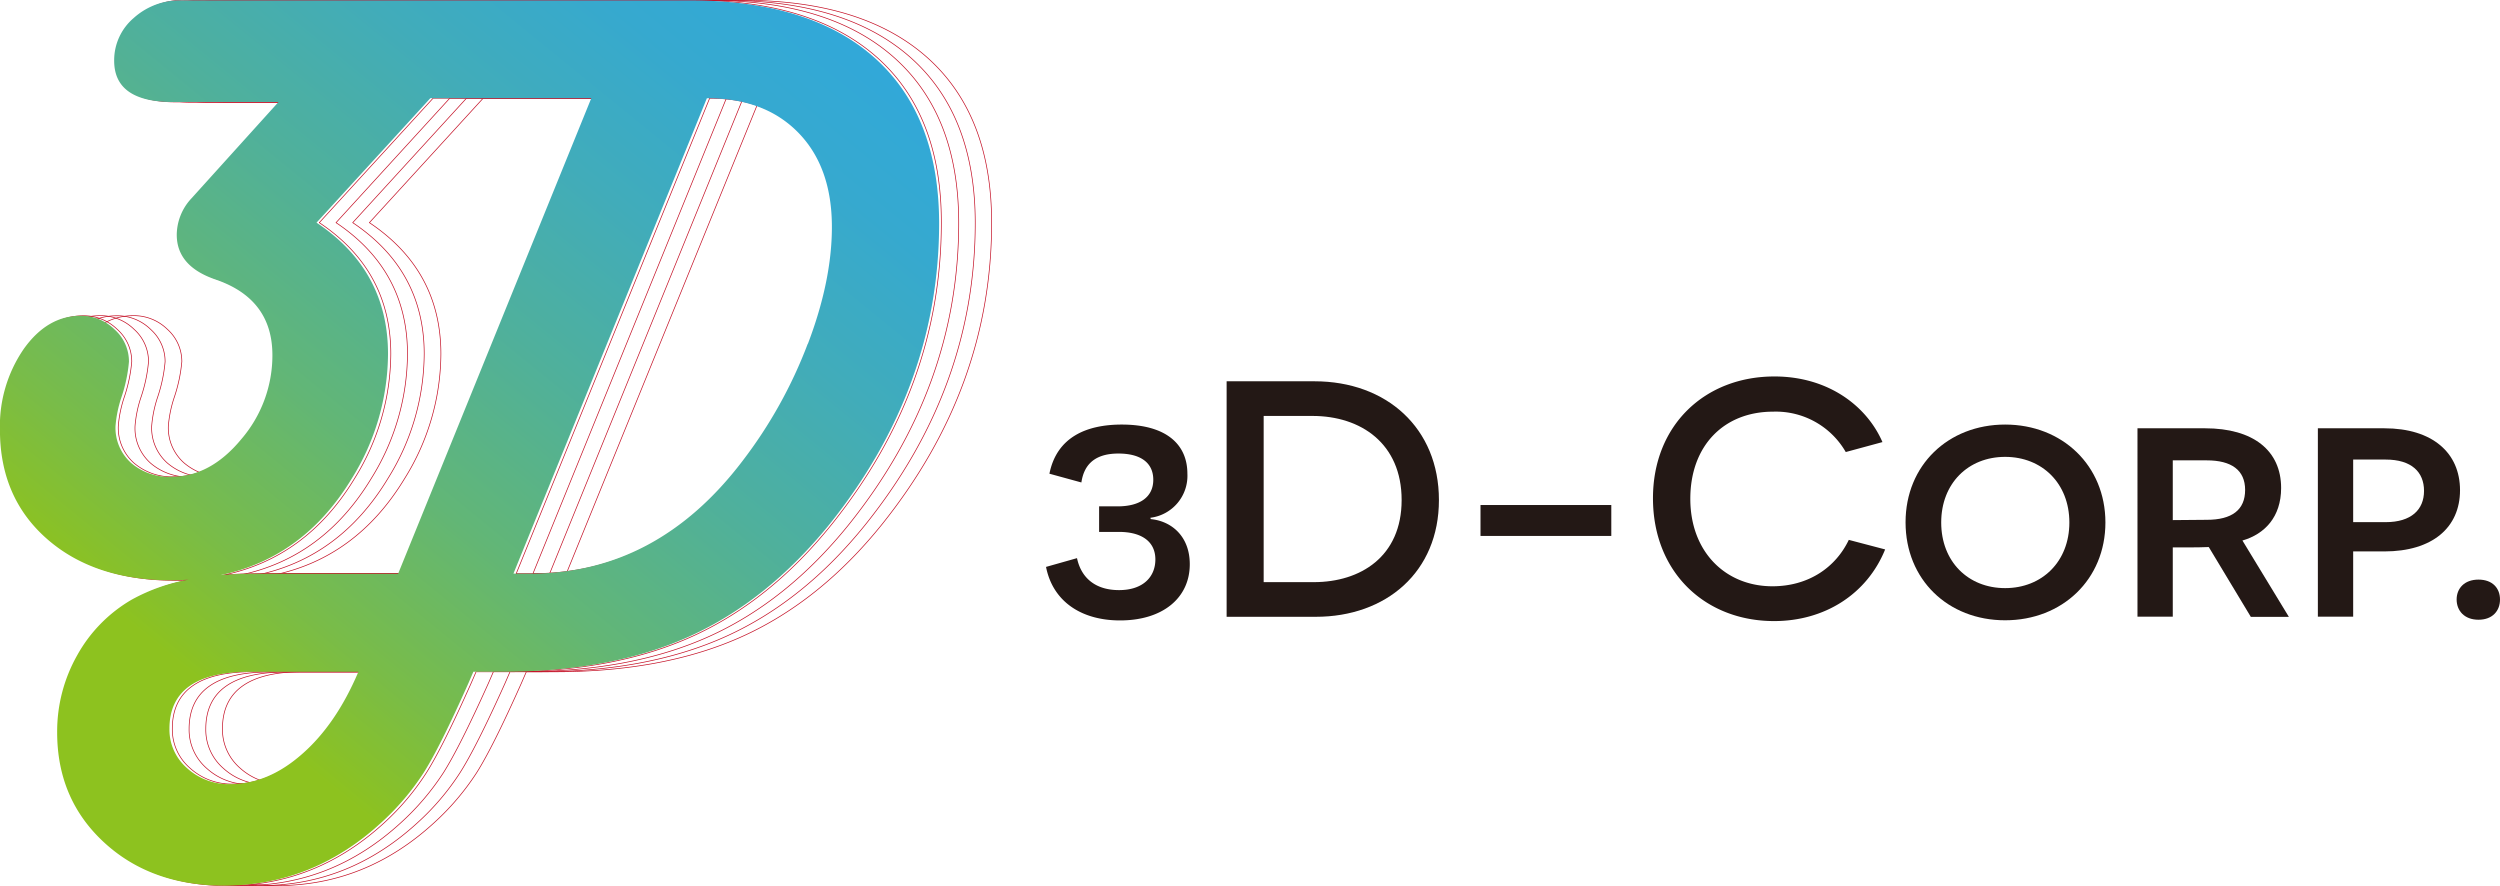 <svg id="レイヤー_1" data-name="レイヤー 1" xmlns="http://www.w3.org/2000/svg" xmlns:xlink="http://www.w3.org/1999/xlink" viewBox="0 0 502.11 177.94"><defs><style>.cls-1{fill:#231815;}.cls-2{fill:none;stroke:#c30d23;stroke-linecap:round;stroke-linejoin:round;stroke-width:0.14px;}.cls-3{fill:url(#新規グラデーションスウォッチ_2);}</style><linearGradient id="新規グラデーションスウォッチ_2" x1="192.58" y1="379.52" x2="383.99" y2="144.2" gradientUnits="userSpaceOnUse"><stop offset="0.27" stop-color="#8dc21f"/><stop offset="0.35" stop-color="#79bc48"/><stop offset="0.46" stop-color="#62b676"/><stop offset="0.58" stop-color="#4fb09c"/><stop offset="0.69" stop-color="#41acba"/><stop offset="0.79" stop-color="#36a9cf"/><stop offset="0.9" stop-color="#30a8dc"/><stop offset="1" stop-color="#2ea7e0"/></linearGradient></defs><path class="cls-1" d="M441.5,288.68c4.25.41,7.84,3.52,7.84,9.06,0,6.76-5.41,11.29-14,11.29-7.84,0-13.52-3.86-14.87-10.75l6.22-1.76c.88,4.12,3.85,6.42,8.44,6.42,4.87,0,7.3-2.7,7.3-6.15,0-3.71-2.9-5.54-7.3-5.54h-4v-5.13h3.71c4.53,0,7.17-1.9,7.17-5.34s-2.57-5.27-7-5.27c-5.34,0-7,2.83-7.44,5.81l-6.42-1.76c1.49-7.43,7.57-9.87,14.53-9.87,8.86,0,13.18,3.92,13.18,9.87a8.49,8.49,0,0,1-7.43,8.85Z" transform="translate(-210.38 -184.42)"/><path class="cls-1" d="M474.38,261c14.47,0,25,9.39,25,23.85s-10.61,23.45-24.74,23.45h-17.9V261Zm-.13,40.34c9.39,0,17.64-5.14,17.64-16.49s-8.18-16.89-17.91-16.89h-9.8v33.38Z" transform="translate(-210.38 -184.42)"/><path class="cls-1" d="M507.73,292.06v-6.21H534v6.21Z" transform="translate(-210.38 -184.42)"/><path class="cls-1" d="M589,294.77c-3.65,9-12.17,14.39-22.3,14.39-13.86,0-24.33-9.8-24.33-24.67,0-14.66,10.41-24.46,24.39-24.46,10.88,0,18.59,6,21.7,13.18l-7.37,2a16.2,16.2,0,0,0-14.6-8.11c-9.86,0-16.62,6.82-16.62,17.5s7.1,17.57,16.49,17.57c7.23,0,12.7-3.78,15.34-9.32Z" transform="translate(-210.38 -184.42)"/><path class="cls-1" d="M613.1,269.69c11.49,0,20.14,8.25,20.14,19.67S624.59,309,613.1,309s-20-8.18-20-19.67S601.68,269.69,613.1,269.69Zm0,32.85c7.43,0,12.9-5.34,12.9-13.18s-5.47-13.18-12.9-13.18-12.84,5.34-12.84,13.18S605.66,302.54,613.1,302.54Z" transform="translate(-210.38 -184.42)"/><path class="cls-1" d="M654,294.29c-1.21.07-3.17.07-3.92.07h-3.31v13.92h-7.09V270.44h13.58c9.66,0,15.27,4.46,15.27,12,0,5.81-3.31,9.26-7.77,10.54l9.33,15.34h-7.64Zm-.4-5.47c5.07,0,7.7-2,7.7-6s-2.77-5.94-7.7-5.94h-6.83v12Z" transform="translate(-210.38 -184.42)"/><path class="cls-1" d="M689.26,270.44c9.66,0,15.2,4.93,15.2,12.43s-5.54,12.3-15.2,12.3H683v13.11h-7.09V270.44Zm.27,18.85c5.13,0,7.7-2.5,7.7-6.28s-2.5-6.29-7.7-6.29H683v12.57Z" transform="translate(-210.38 -184.42)"/><path class="cls-1" d="M703.78,304.83c0-2.23,1.55-4,4.39-4s4.32,1.75,4.32,4-1.48,4.06-4.32,4.06S703.78,307.07,703.78,304.83Z" transform="translate(-210.38 -184.42)"/><path class="cls-2" d="M373.2,253.47A92.53,92.53,0,0,1,360.07,277q-17.2,22.64-42.72,22.63h-3.29l38.85-95.48q11.61,0,18.36,6.91T378,230Q378,240.79,373.2,253.47Zm-82.27,46.18H261.71c-2.26,0-4.39.1-6.44.27h0q16.71-3.5,26.33-19.41a47.72,47.72,0,0,0,7.27-25q0-16.77-14.36-26.37l22.86-25H329.7ZM386.58,196q-12.93-11.52-37.12-11.52H247.39a13.78,13.78,0,0,0-9.6,3.54,11.15,11.15,0,0,0-3.92,8.57q0,8.31,11.84,8.3h21.16L251.3,222.15l-1.86,2.06a10.84,10.84,0,0,0-3,7.36q0,6.35,7.83,9,11.39,3.91,11.38,15.19a25.81,25.81,0,0,1-6.25,16.87q-6.24,7.56-14.07,7.55a11.65,11.65,0,0,1-8.07-2.79,9.43,9.43,0,0,1-3.12-7.37,24,24,0,0,1,1.21-5.87,30.51,30.51,0,0,0,1.49-7.08,8.64,8.64,0,0,0-2.89-6.48,9.54,9.54,0,0,0-6.8-2.75q-6.72,0-11.47,6.71a27.32,27.32,0,0,0-4.75,16.22q0,13.61,9.46,21.9t24.94,8.3c1.19,0,2.35-.05,3.49-.13a36.62,36.62,0,0,0-11.4,4,29.33,29.33,0,0,0-11,11.23,31.08,31.08,0,0,0-4,15.44q0,13.41,9.42,22.1T256,362.29q17.78,0,31.52-12.59A50.83,50.83,0,0,0,296,339.65q3.29-5.17,9-18l1-2.31h5.76q21.9,0,37.58-7.08t28.1-22.55q22-27.49,22-60.5Q399.5,207.55,386.58,196Zm-115,139.89q-6.84,6-14.41,6a12.4,12.4,0,0,1-8.64-3.21,10.26,10.26,0,0,1-3.54-7.9q0-11.44,16.14-11.45H283Q278.42,329.94,271.59,335.91Z" transform="translate(-210.38 -184.42)"/><path class="cls-2" d="M376.56,253.47A92.83,92.83,0,0,1,363.43,277q-17.21,22.64-42.72,22.63h-3.29l38.85-95.48q11.6,0,18.35,6.91T381.37,230Q381.37,240.79,376.56,253.47Zm-82.27,46.18H265.07c-2.26,0-4.4.1-6.45.27h0q16.71-3.5,26.33-19.41a47.63,47.63,0,0,0,7.27-25q0-16.77-14.35-26.37l22.85-25h32.34Zm-57.06-103q0,8.31,11.83,8.3h21.16l-15.56,17.24-1.87,2.06a10.82,10.82,0,0,0-3,7.36c0,4.23,2.62,7.18,7.83,9,7.59,2.57,11.37,7.67,11.37,15.19a25.8,25.8,0,0,1-6.24,16.87q-6.25,7.56-14.08,7.55a11.64,11.64,0,0,1-8.06-2.79A9.4,9.4,0,0,1,237.5,270a24.16,24.16,0,0,1,1.22-5.87,30.41,30.41,0,0,0,1.49-7.08,8.67,8.67,0,0,0-2.89-6.48,9.58,9.58,0,0,0-6.81-2.75q-6.7,0-11.46,6.71a27.32,27.32,0,0,0-4.76,16.22q0,13.61,9.47,21.9t24.93,8.3c1.19,0,2.35-.05,3.5-.13a36.78,36.78,0,0,0-11.41,4,29.3,29.3,0,0,0-10.94,11.23,31.09,31.09,0,0,0-4,15.44q0,13.41,9.43,22.1t24.07,8.68q17.79,0,31.53-12.59a51.1,51.1,0,0,0,8.56-10.05q3.28-5.17,9.05-18l1-2.31h5.76q21.9,0,37.58-7.08t28.11-22.55q22-27.49,22-60.5,0-21.65-12.93-33.17T352.81,184.5H250.74a13.79,13.79,0,0,0-9.6,3.54A11.14,11.14,0,0,0,237.23,196.61Zm37.71,139.3q-6.82,6-14.4,6a12.38,12.38,0,0,1-8.64-3.21,10.26,10.26,0,0,1-3.54-7.9q0-11.44,16.13-11.45H286.3Q281.77,329.94,274.94,335.91Z" transform="translate(-210.38 -184.42)"/><path class="cls-2" d="M379.91,253.47A92.83,92.83,0,0,1,366.78,277q-17.2,22.64-42.72,22.63h-3.29l38.85-95.48q11.61,0,18.36,6.91T384.73,230Q384.73,240.79,379.91,253.47Zm-82.27,46.18H268.42c-2.26,0-4.39.1-6.44.27h0q16.71-3.5,26.32-19.41a47.64,47.64,0,0,0,7.28-25q0-16.77-14.36-26.37l22.86-25h32.33Zm-57.06-103q0,8.31,11.84,8.3h21.16L258,222.15l-1.86,2.06a10.84,10.84,0,0,0-3,7.36c0,4.23,2.62,7.18,7.83,9,7.6,2.57,11.38,7.67,11.38,15.19a25.81,25.81,0,0,1-6.25,16.87q-6.24,7.56-14.07,7.55a11.65,11.65,0,0,1-8.07-2.79,9.43,9.43,0,0,1-3.12-7.37,24.51,24.51,0,0,1,1.21-5.87,30.41,30.41,0,0,0,1.49-7.08,8.64,8.64,0,0,0-2.89-6.48,9.54,9.54,0,0,0-6.8-2.75q-6.72,0-11.47,6.71a27.32,27.32,0,0,0-4.75,16.22q0,13.61,9.46,21.9t24.94,8.3c1.18,0,2.34-.05,3.49-.13a36.62,36.62,0,0,0-11.4,4,29.33,29.33,0,0,0-10.95,11.23,31.08,31.08,0,0,0-4,15.44q0,13.41,9.42,22.1t24.08,8.68q17.77,0,31.52-12.59a50.43,50.43,0,0,0,8.56-10.05q3.3-5.17,9.06-18l1-2.31h5.76q21.88,0,37.57-7.08t28.11-22.55q22-27.49,22-60.5,0-21.65-12.92-33.17T356.16,184.5H254.1a13.8,13.8,0,0,0-9.61,3.54A11.14,11.14,0,0,0,240.58,196.61Zm37.72,139.3q-6.84,6-14.41,6a12.4,12.4,0,0,1-8.64-3.21,10.26,10.26,0,0,1-3.54-7.9q0-11.44,16.13-11.45h21.82Q285.13,329.94,278.3,335.91Z" transform="translate(-210.38 -184.42)"/><path class="cls-2" d="M383.27,253.47A92.83,92.83,0,0,1,370.14,277q-17.2,22.64-42.72,22.63h-3.3L363,204.17q11.59,0,18.35,6.91T388.08,230Q388.08,240.79,383.27,253.47ZM301,299.65H271.77c-2.25,0-4.39.1-6.44.27h0q16.71-3.5,26.33-19.41a47.63,47.63,0,0,0,7.27-25q0-16.77-14.36-26.37l22.86-25h32.33ZM396.64,196q-12.92-11.52-37.12-11.52H257.45a13.79,13.79,0,0,0-9.6,3.54,11.15,11.15,0,0,0-3.92,8.57q0,8.31,11.84,8.3h21.16l-15.56,17.24-1.87,2.06a10.82,10.82,0,0,0-3,7.36q0,6.35,7.83,9,11.37,3.91,11.37,15.19a25.76,25.76,0,0,1-6.25,16.87q-6.24,7.56-14.07,7.55a11.62,11.62,0,0,1-8.06-2.79,9.4,9.4,0,0,1-3.13-7.37,24.16,24.16,0,0,1,1.22-5.87,31.07,31.07,0,0,0,1.49-7.08,8.67,8.67,0,0,0-2.89-6.48,9.58,9.58,0,0,0-6.81-2.75q-6.71,0-11.46,6.71A27.32,27.32,0,0,0,221,270.72q0,13.61,9.46,21.9t24.94,8.3c1.19,0,2.35-.05,3.49-.13a36.72,36.72,0,0,0-11.4,4,29.33,29.33,0,0,0-11,11.23,31.19,31.19,0,0,0-4,15.44q0,13.41,9.43,22.1T266,362.29q17.79,0,31.53-12.59a51.1,51.1,0,0,0,8.56-10.05q3.28-5.17,9-18l1-2.31h5.76q21.9,0,37.58-7.08t28.11-22.55q22-27.49,22-60.5Q409.56,207.55,396.64,196Zm-115,139.89q-6.82,6-14.4,6a12.41,12.41,0,0,1-8.65-3.21,10.25,10.25,0,0,1-3.53-7.9q0-11.44,16.13-11.45H293Q288.48,329.94,281.65,335.91Z" transform="translate(-210.38 -184.42)"/><path class="cls-3" d="M386,196Q373.09,184.5,348.9,184.5H246.83a13.78,13.78,0,0,0-9.6,3.54,11.15,11.15,0,0,0-3.92,8.57q0,8.31,11.84,8.3h21.16l-17.43,19.3a10.84,10.84,0,0,0-3,7.36q0,6.35,7.83,9,11.39,3.91,11.38,15.19a25.81,25.81,0,0,1-6.25,16.87q-6.24,7.56-14.07,7.55a11.65,11.65,0,0,1-8.07-2.79,9.43,9.43,0,0,1-3.12-7.37,24,24,0,0,1,1.21-5.87,30.51,30.51,0,0,0,1.49-7.08,8.64,8.64,0,0,0-2.89-6.48,9.54,9.54,0,0,0-6.8-2.75q-6.72,0-11.47,6.71a27.32,27.32,0,0,0-4.75,16.22q0,13.61,9.46,21.9t24.94,8.3c1.19,0,2.35-.05,3.49-.13a36.62,36.62,0,0,0-11.4,4,29.33,29.33,0,0,0-11,11.23,31.08,31.08,0,0,0-4,15.44q0,13.41,9.42,22.1t24.08,8.68q17.78,0,31.52-12.59a50.83,50.83,0,0,0,8.57-10.05q3.28-5.17,9-18l1-2.31h5.76q21.9,0,37.58-7.08T377,289.69q22-27.49,22-60.5Q398.94,207.55,386,196ZM271,335.91q-6.84,6-14.41,6a12.4,12.4,0,0,1-8.64-3.21,10.26,10.26,0,0,1-3.54-7.9q0-11.44,16.14-11.45h21.81Q277.86,329.94,271,335.91Zm19.34-36.26H261.15c-2.26,0-4.39.1-6.44.27h0q16.71-3.5,26.33-19.41a47.72,47.72,0,0,0,7.27-25q0-16.77-14.36-26.37l22.86-25h32.33Zm82.27-46.18A92.53,92.53,0,0,1,359.51,277q-17.2,22.64-42.72,22.63H313.5l38.85-95.48q11.61,0,18.36,6.91T377.46,230Q377.46,240.79,372.64,253.47Z" transform="translate(-210.38 -184.42)"/></svg>